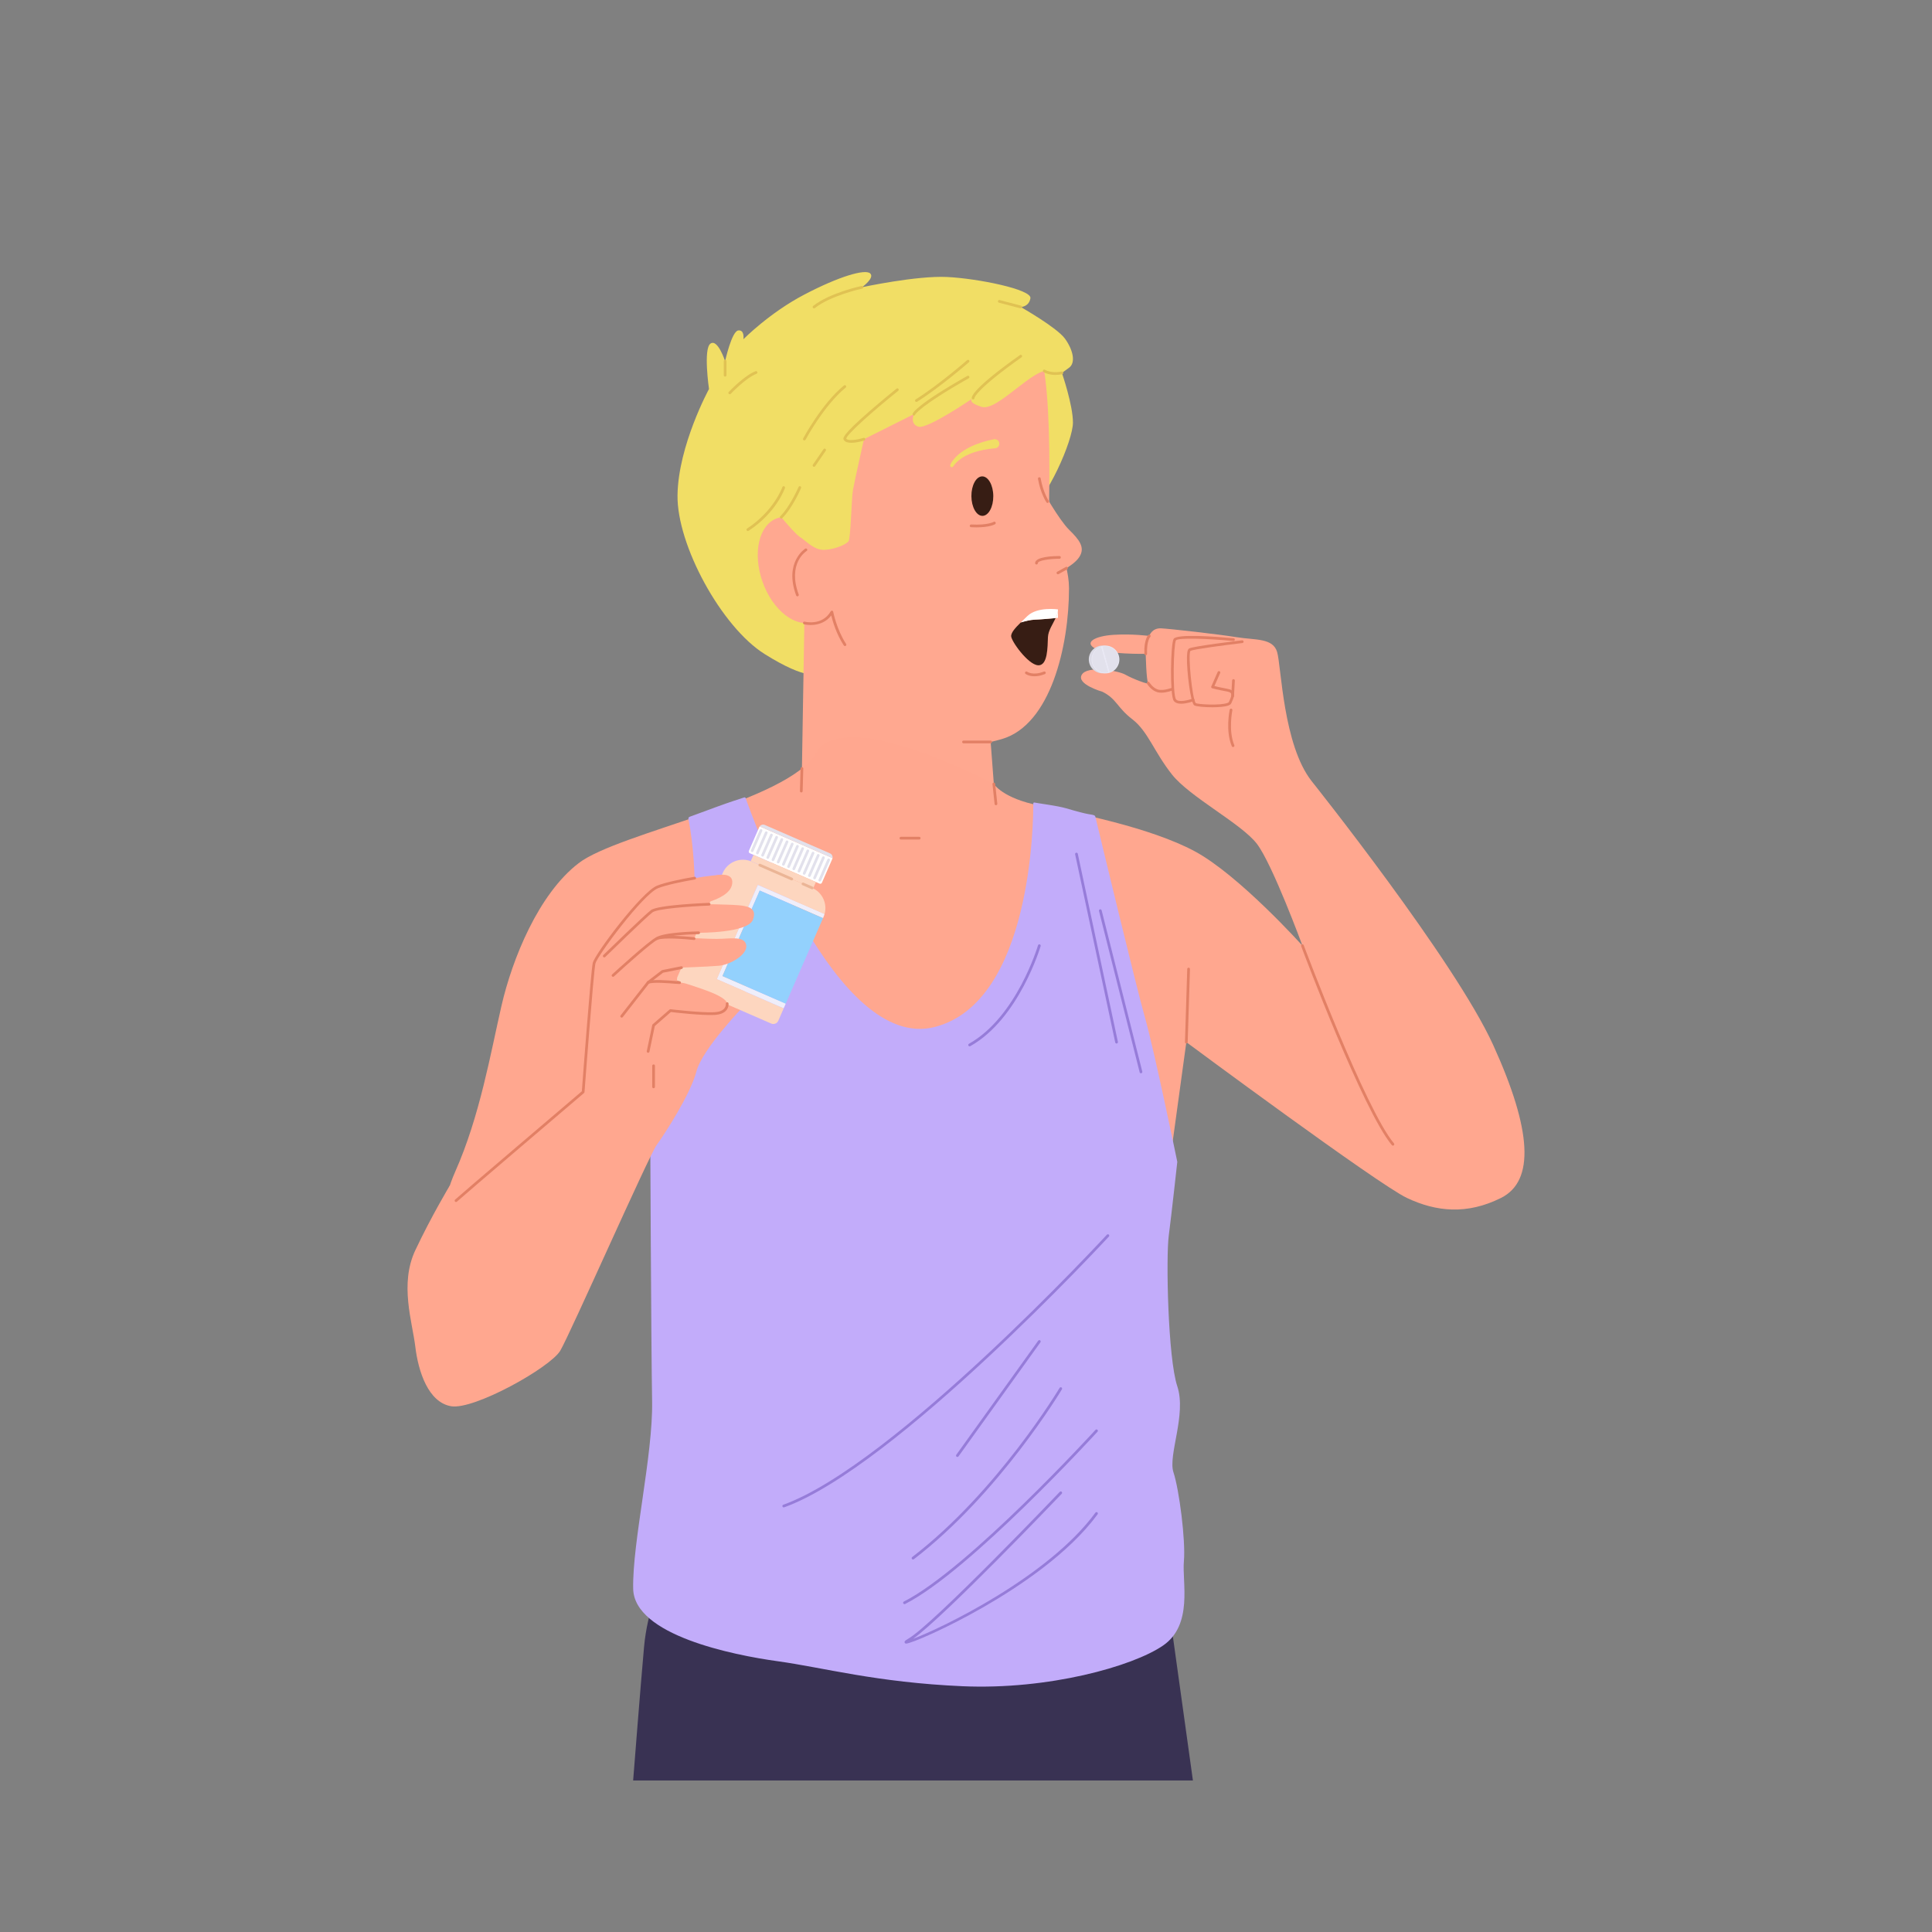 <?xml version="1.0" encoding="utf-8"?>
<svg xmlns="http://www.w3.org/2000/svg" id="_x33__00000020396920782643445310000011534111082864008074_" style="enable-background:new 0 0 2000 2000" version="1.1" viewBox="0 0 2000 2000" x="0" y="0">
  <rect x="0" y="0" width="2000" height="2000" fill="#808080" stroke="none"/>
  <g>
    <path d="M683.835,1638.129c0,0-13.691,29.094-17.114,66.744c-3.423,37.65-11.29,138.253-11.29,138.253&#xA;		H1234.9l-25.671-184.46L683.835,1638.129z" style="fill:#393253"/>
    <path d="M846.887,697.545c0,0-10.611,7.58-55.33-20.464c-44.719-28.044-90.953-112.934-90.195-164.474&#xA;		c0.758-51.54,32.591-109.902,32.591-109.902s-6.063-41.687,1.516-46.993c7.579-5.306,15.159,18.191,15.159,18.191&#xA;		s6.822-31.076,13.643-31.833s5.306,9.095,5.306,9.095s26.905-27.286,63.097-46.235c36.193-18.948,62.721-26.528,68.027-21.98&#xA;		c5.306,4.548-8.337,14.401-8.337,14.401s56.088-12.127,87.921-10.611c31.833,1.516,87.921,12.885,86.405,21.98&#xA;		c-1.516,9.095-10.022,9.079-10.022,9.079s37.308,21.238,45.645,32.608c8.337,11.369,11.685,25.012,4.327,30.318&#xA;		c-7.359,5.306-7.359,5.306-7.359,5.306s11.477,33.349,11.423,51.54c-0.054,18.191-25.824,78.826-50.836,98.533&#xA;		C1034.857,555.81,846.887,697.545,846.887,697.545z" style="fill:#f1de65"/>
    <polygon points="1037.299 923.525 827.947 929.704 831.186 733.237 832.85 634.494 1014.995 629.118 1026.052 775.14" style="fill:#ffa890"/>
    <path d="M914.409,340.319c-127.923-24.085-57.923,129.201-77.849,235.03&#xA;		c-19.926,105.83,74.417,227.054,200.738,189.676c50.324-14.891,69.361-96.217,69.342-156.163&#xA;		c-0.01-30.205-20.934-67.406-20.558-91.465C1090.755,218.373,1032.289,362.513,914.409,340.319z" style="fill:#ffa890"/>
    <g>
      <ellipse cx="823.232" cy="590.057" rx="35.981" ry="56.79" style="fill:#ffa890" transform="rotate(-19.335 823.324 590.088)"/>
      <g>
        <path d="M825.494,617.328c-0.575,0-1.116-0.353-1.327-0.926c-12.654-34.4,9.163-48.287,9.384-48.423&#xA;				c0.666-0.409,1.532-0.199,1.94,0.463c0.409,0.663,0.203,1.533-0.458,1.944c-0.823,0.512-20.038,12.895-8.213,45.041&#xA;				c0.269,0.732-0.107,1.545-0.839,1.814C825.821,617.3,825.656,617.328,825.494,617.328z" style="fill:#e28065"/>
      </g>
    </g>
    <path d="M1028.248,513.507c0.075,11.288-4.937,20.472-11.194,20.513&#xA;		c-6.258,0.042-11.391-9.075-11.466-20.363c-0.075-11.288,4.937-20.472,11.194-20.513&#xA;		C1023.039,493.103,1028.173,502.22,1028.248,513.507z" style="fill:#371d14"/>
    <path d="M983.738,481.118c1.053-2.379,2.321-4.12,3.798-5.894c0.7-0.906,1.521-1.669,2.287-2.511&#xA;		c0.817-0.771,1.641-1.544,2.487-2.288c3.42-2.936,7.247-5.315,11.22-7.332c3.961-2.088,8.133-3.615,12.337-5.062l6.386-1.828&#xA;		l6.465-1.462c2.545-0.575,5.074,1.021,5.649,3.566c0.575,2.545-1.021,5.074-3.566,5.649c-0.177,0.04-0.354,0.07-0.53,0.089&#xA;		l-0.24,0.025l-6.105,0.659l-6.043,0.999c-3.964,0.879-7.95,1.829-11.718,3.299c-3.795,1.403-7.477,3.143-10.801,5.393&#xA;		c-0.821,0.57-1.624,1.168-2.43,1.766c-0.74,0.656-1.566,1.252-2.25,1.962c-1.428,1.315-2.818,2.955-3.671,4.38l-0.13,0.218&#xA;		c-0.503,0.841-1.593,1.114-2.434,0.611C983.671,482.893,983.379,481.926,983.738,481.118z" style="fill:#f1de65"/>
    <path d="M1078.679,506.687c0,0,17.468,31.288,27.961,41.618c10.493,10.329,17.239,18.425,10.493,28.545&#xA;		c-6.746,10.12-27.66,18.89-27.66,18.89l-10.794-3.19V506.687z" style="fill:#ffa890"/>
    <path d="M1070.952,641.48c6.972-0.264,17.26-1.206,21.858-1.639c-2.94,6.274-7.688,12.926-7.989,19.691&#xA;		c-0.471,10.119,0,29.866-10.345,29.15c-10.363-0.716-28.227-25.626-27.755-30.507c0.339-3.656,3.863-7.801,9.949-13.793&#xA;		C1061.304,642.987,1066.731,641.649,1070.952,641.48z" style="fill:#371d14"/>
    <path d="M1095.165,630.833v0.942c-0.075,2.6-1.036,5.295-2.355,8.065&#xA;		c-4.598,0.433-14.886,1.375-21.858,1.639c-4.221,0.17-9.647,1.508-14.283,2.902c2.035-2.016,4.371-4.24,6.972-6.727&#xA;		C1074.004,627.762,1095.165,630.833,1095.165,630.833z" style="fill:#fff"/>
    <path d="M1095.184,639.614c0,0-0.885,0.094-2.374,0.226c1.319-2.77,2.28-5.465,2.355-8.065L1095.184,639.614&#xA;		z" style="fill:#fff"/>
    <g>
      <path d="M1025.517,769.49h-28.098c-0.78,0-1.413-0.633-1.413-1.413c0-0.78,0.633-1.413,1.413-1.413h28.098&#xA;			c0.78,0,1.413,0.633,1.413,1.413C1026.93,768.857,1026.297,769.49,1025.517,769.49z" style="fill:#e28065"/>
    </g>
    <g>
      <path d="M874.689,668.805c-0.461,0-0.914-0.225-1.185-0.641c-7.719-11.838-11.545-25.025-13.004-31.035&#xA;			c-10.332,13.547-27.991,9.197-28.178,9.149c-0.755-0.194-1.209-0.963-1.016-1.719c0.193-0.755,0.961-1.213,1.719-1.019&#xA;			c0.739,0.186,18.121,4.424,26.921-10.663c0.298-0.51,0.88-0.778,1.463-0.68c0.582,0.101,1.04,0.554,1.147,1.134&#xA;			c0.034,0.18,3.456,18.17,13.316,33.288c0.426,0.653,0.242,1.529-0.412,1.956C875.222,668.731,874.954,668.805,874.689,668.805z" style="fill:#e28065"/>
    </g>
    <g>
      <path d="M1072.959,584.369c-0.78,0-1.413-0.633-1.413-1.413c0-6.826,19.3-7.357,25.215-7.357&#xA;			c0.78,0,1.413,0.633,1.413,1.413c0,0.78-0.633,1.413-1.413,1.413c-10.59,0.002-22.389,1.862-22.389,4.53&#xA;			C1074.373,583.736,1073.74,584.369,1072.959,584.369z" style="fill:#e28065"/>
    </g>
    <g>
      <path d="M1084.46,520.652c-0.455,0-0.902-0.219-1.174-0.625c-0.25-0.374-6.171-9.313-8.762-24.327&#xA;			c-0.132-0.769,0.384-1.5,1.153-1.633c0.77-0.13,1.502,0.383,1.633,1.153c2.48,14.379,8.265,23.145,8.323,23.232&#xA;			c0.433,0.648,0.26,1.526-0.387,1.96C1085.004,520.574,1084.731,520.652,1084.46,520.652z" style="fill:#e28065"/>
    </g>
    <path d="M795.483,519.239c0,0,25.378,31.973,32.464,36.536c7.086,4.563,14.719,13.888,25.734,13.409&#xA;		c11.014-0.479,22.423-5.803,24.705-8.845c2.282-3.042,3.042-44.372,4.563-52.989c1.521-8.617,11.409-52.731,11.409-52.731&#xA;		l51.719-25.86c0,0-4.564,9.888,4.563,12.93c9.127,3.042,56.735-29.663,56.735-29.663s-8.058,3.803,8.675,9.127&#xA;		c16.733,5.324,54.786-42.592,71.506-37.268c16.72,5.324-18.266-63.888-45.647-65.41c-27.381-1.521-120.931,0-120.931,0&#xA;		l-76.818,10.648l-28.902,67.691l-41.071,42.592L795.483,519.239z" style="fill:#f1de65"/>
    <g>
      <path d="M1095.166,594.493c-0.496,0-0.977-0.261-1.236-0.726c-0.38-0.683-0.134-1.543,0.547-1.922&#xA;			l8.884-4.943c0.682-0.383,1.542-0.136,1.922,0.547c0.38,0.682,0.134,1.543-0.547,1.922l-8.884,4.942&#xA;			C1095.634,594.436,1095.399,594.493,1095.166,594.493z" style="fill:#e28065"/>
    </g>
    <g>
      <path d="M1070.888,700.07c-5.88,0-9.042-2.28-9.236-2.424c-0.627-0.466-0.756-1.352-0.29-1.977&#xA;			c0.464-0.624,1.347-0.753,1.97-0.295c0.257,0.185,6.1,4.247,17.296-0.176c0.724-0.286,1.546,0.07,1.834,0.796&#xA;			c0.286,0.726-0.07,1.547-0.796,1.834C1077.422,699.504,1073.818,700.07,1070.888,700.07z" style="fill:#e28065"/>
    </g>
    <g>
      <path d="M1010.827,545.918c-1.734,0-3.603-0.049-5.619-0.157c-0.779-0.042-1.377-0.708-1.335-1.488&#xA;			c0.042-0.779,0.719-1.351,1.488-1.335c17.131,0.927,23.207-2.667,23.266-2.704c0.665-0.407,1.533-0.203,1.942,0.454&#xA;			c0.411,0.658,0.22,1.521-0.434,1.938C1029.898,542.775,1024.778,545.918,1010.827,545.918z" style="fill:#e28065"/>
    </g>
    <g>
      <path d="M750.628,389.826c-0.78,0-1.413-0.633-1.413-1.413v-14.509c0-0.78,0.633-1.413,1.413-1.413&#xA;			c0.78,0,1.413,0.633,1.413,1.413v14.509C752.041,389.193,751.408,389.826,750.628,389.826z" style="fill:#e0c253"/>
    </g>
    <g>
      <path d="M755.453,408.114c-0.349,0-0.697-0.128-0.971-0.385c-0.567-0.536-0.592-1.431-0.057-1.998&#xA;			c0.661-0.698,16.299-17.168,27.729-21.454c0.729-0.274,1.546,0.096,1.819,0.827c0.274,0.73-0.096,1.545-0.827,1.819&#xA;			c-10.822,4.058-26.508,20.583-26.665,20.749C756.203,407.966,755.828,408.114,755.453,408.114z" style="fill:#e0c253"/>
    </g>
    <g>
      <path d="M842.674,319.213c-0.416,0-0.829-0.183-1.108-0.534c-0.485-0.611-0.384-1.5,0.228-1.985&#xA;			c16.945-13.456,48.92-20.433,50.273-20.724c0.756-0.159,1.513,0.322,1.678,1.086c0.164,0.763-0.322,1.514-1.086,1.678&#xA;			c-0.325,0.07-32.684,7.131-49.108,20.173C843.292,319.113,842.982,319.213,842.674,319.213z" style="fill:#e0c253"/>
    </g>
    <g>
      <path d="M1056.67,319.213c-0.119,0-0.239-0.015-0.359-0.046l-22.207-5.821&#xA;			c-0.755-0.198-1.207-0.971-1.009-1.725c0.198-0.756,0.972-1.206,1.725-1.009l22.207,5.821c0.755,0.198,1.207,0.971,1.009,1.725&#xA;			C1057.869,318.794,1057.296,319.213,1056.67,319.213z" style="fill:#e0c253"/>
    </g>
    <g>
      <path d="M1092.609,388.123c-7.75,0-12.141-2.785-12.371-2.935c-0.654-0.425-0.839-1.301-0.413-1.955&#xA;			c0.426-0.653,1.297-0.838,1.951-0.417l0,0c0.063,0.04,6.394,3.985,17.232,1.828c0.769-0.149,1.51,0.347,1.662,1.111&#xA;			c0.152,0.766-0.346,1.509-1.111,1.662C1097.011,387.922,1094.688,388.123,1092.609,388.123z" style="fill:#e0c253"/>
    </g>
    <g>
      <path d="M1007.375,413.44c-0.644,0-1.227-0.443-1.376-1.098c-0.437-1.905,1.867-10.766,49.853-44.777&#xA;			c0.636-0.452,1.519-0.301,1.97,0.336c0.452,0.637,0.301,1.519-0.336,1.97c-46.31,32.823-48.59,41.391-48.7,42.066&#xA;			c0.044,0.68-0.409,1.309-1.095,1.467C1007.585,413.428,1007.479,413.44,1007.375,413.44z M1008.754,411.715&#xA;			c0.001,0.001,0.001,0.002,0.001,0.003C1008.755,411.717,1008.755,411.716,1008.754,411.715z M1008.753,411.711&#xA;			c0,0.001,0.001,0.003,0.001,0.004C1008.754,411.713,1008.753,411.711,1008.753,411.711z" style="fill:#e0c253"/>
    </g>
    <g>
      <path d="M946.077,430.173c-0.121,0-0.245-0.016-0.368-0.049c-0.753-0.202-1.201-0.978-0.997-1.732&#xA;			c0.231-0.859,3.784-9.259,56.698-39.249c0.677-0.387,1.541-0.146,1.926,0.533c0.385,0.679,0.146,1.541-0.533,1.926&#xA;			c-51.117,28.971-55.342,37.452-55.362,37.525C947.272,429.757,946.701,430.173,946.077,430.173z" style="fill:#e0c253"/>
    </g>
    <g>
      <path d="M948.65,416.086c-0.47,0-0.929-0.234-1.198-0.662c-0.415-0.661-0.215-1.533,0.446-1.948&#xA;			c23.544-14.773,52.985-40.381,53.279-40.638c0.59-0.513,1.481-0.452,1.995,0.136c0.512,0.589,0.452,1.481-0.136,1.995&#xA;			c-0.296,0.258-29.901,26.008-53.636,40.901C949.167,416.017,948.907,416.086,948.65,416.086z" style="fill:#e0c253"/>
    </g>
    <g>
      <path d="M881.275,458.38c-3.446,0-6.52-0.753-7.82-3.07c-0.898-1.6-2.401-4.28,26.334-29.323&#xA;			c13.796-12.023,28.136-23.553,28.28-23.669c0.611-0.489,1.499-0.391,1.986,0.216c0.49,0.608,0.392,1.498-0.216,1.987&#xA;			c-26.223,21.064-53.371,45.219-53.842,49.531c1.853,2.758,11.542,1.223,17.938-0.783c0.744-0.235,1.537,0.181,1.772,0.926&#xA;			c0.233,0.745-0.181,1.538-0.926,1.772C892.965,456.536,886.666,458.38,881.275,458.38z" style="fill:#e0c253"/>
    </g>
    <g>
      <path d="M832.673,455.944c-0.225,0-0.451-0.053-0.662-0.165c-0.689-0.366-0.95-1.222-0.584-1.911&#xA;			c0.19-0.359,19.343-36.105,42.256-54.825c0.603-0.495,1.495-0.404,1.988,0.2c0.494,0.604,0.405,1.495-0.2,1.988&#xA;			c-22.469,18.358-41.361,53.61-41.55,53.964C833.668,455.672,833.179,455.944,832.673,455.944z" style="fill:#e0c253"/>
    </g>
    <g>
      <path d="M842.672,483.237c-0.276,0-0.555-0.08-0.799-0.249c-0.644-0.441-0.807-1.321-0.365-1.964&#xA;			l11.009-16.039c0.442-0.645,1.323-0.807,1.964-0.365c0.644,0.442,0.807,1.321,0.365,1.964l-11.008,16.038&#xA;			C843.564,483.023,843.122,483.237,842.672,483.237z" style="fill:#e0c253"/>
    </g>
    <g>
      <path d="M808.745,536.838c-0.363,0-0.727-0.139-1.003-0.418c-0.55-0.554-0.547-1.448,0.007-1.998&#xA;			c10.298-10.227,18.811-30.069,18.897-30.268c0.305-0.717,1.134-1.053,1.853-0.747c0.719,0.305,1.053,1.135,0.747,1.853&#xA;			c-0.354,0.835-8.811,20.548-19.506,31.168C809.466,536.701,809.105,536.838,808.745,536.838z" style="fill:#e0c253"/>
    </g>
    <g>
      <path d="M774.188,549.718c-0.46,0-0.911-0.225-1.182-0.638c-0.429-0.652-0.247-1.528,0.406-1.957&#xA;			c27.804-18.259,36.422-42.631,36.506-42.875c0.253-0.738,1.056-1.128,1.795-0.879c0.738,0.253,1.132,1.055,0.879,1.794&#xA;			c-0.352,1.032-8.971,25.503-37.629,44.322C774.724,549.643,774.455,549.718,774.188,549.718z" style="fill:#e0c253"/>
    </g>
    <path d="M1028.812,811.554c0,0,9.066,14.909,47.105,22.348c38.038,7.439,114.909,22.698,160.783,47.305&#xA;		c45.874,24.606,111.586,97.757,111.586,97.757s-30.996-84.31-47.114-105.387c-16.118-21.077-69.432-48.354-88.029-71.911&#xA;		c-18.598-23.557-24.797-44.635-40.915-57.033c-16.118-12.398-16.118-21.077-30.996-28.516c0,0-27.251-7.733-21.391-17.638&#xA;		c5.861-9.905,37.874-4.255,45.262,0c7.388,4.255,25.345,11.027,23.446,8.564c-1.899-2.462-2.514-30.166-2.514-30.166&#xA;		s-40.632,0.616-52.329-5.541c-11.697-6.156-0.616-12.929,19.085-14.16c19.7-1.231,36.939,1.17,36.939,1.17&#xA;		s2.506-8.408,12.356-7.879c9.85,0.529,59.058,6.094,78.142,9.172c19.085,3.078,37.554,0.616,41.864,15.391&#xA;		c4.309,14.775,6.156,96.04,35.707,133.594c0,0,148.122,185.581,188.042,273.404c39.919,87.823,43.113,140.516,7.984,158.081&#xA;		c-35.129,17.564-67.065,14.371-97.403,0c-30.339-14.371-228.339-161.275-228.339-161.275l-23.952,174.52l-525.339-107.456&#xA;		l-28.742,9.548l-194.807,188.452c0,0-9.581-73.452,15.968-130.936c25.548-57.484,36.726-123.061,47.903-171.708&#xA;		c11.177-48.647,38.323-115.737,79.839-147.66c41.516-31.923,217.162-63.915,245.904-114.185S1028.812,811.554,1028.812,811.554z" style="fill:#ffa78f"/>
    <path d="M712.666,847.748c-0.184-0.945,0.331-1.878,1.235-2.211c4.361-1.607,17.12-6.306,28.586-10.51&#xA;		c11.88-4.356,24.367-8.399,27.999-9.563c0.586-0.188,1.203,0.124,1.406,0.705c6.266,17.975,93.652,262.822,195.488,237.024&#xA;		c100.983-25.582,102.355-214.611,102.276-231.46c-0.003-0.624,0.558-1.083,1.169-0.958c4.852,0.992,23.759,3.304,32.801,5.967&#xA;		c25.603,7.54,24.299,5.766,28.744,7.145c0.784,0.243,1.376,0.872,1.568,1.671c3.831,15.964,42.508,176.99,51.436,208.239&#xA;		c9.396,32.887,33.357,148.931,33.357,148.931s-5.913,54.066-8.852,76.595c-2.939,22.529-0.907,126.359,8.852,155.745&#xA;		s-9.831,71.506-3.954,89.137s12.734,70.526,10.775,92.076s9.795,65.628-21.55,87.178c-31.345,21.55-118.523,46.038-207.66,42.12&#xA;		c-89.137-3.918-143.991-19.324-191.009-25.824c-47.017-6.5-148.888-27.07-149.868-75.067&#xA;		c-0.98-47.997,20.57-138.114,19.591-193.947c-0.979-55.833-1.959-285.043-1.959-285.043l-7.836-128.318l51.915-69.547&#xA;		C717.173,967.832,723.963,905.899,712.666,847.748z" style="fill:#c2acfa"/>
    <path d="M603.686,1130.384c0,0-128.529,109.413-131.613,112.497c-3.085,3.085-6.328-15.829-6.328-15.829&#xA;		s-19.378,32.281-35.83,67.241c-16.452,34.96-3.085,74.032,0,99.738c3.085,25.706,13.367,57.581,37.016,61.694&#xA;		c23.649,4.113,102.823-40.101,113.105-57.581c10.282-17.48,91.512-201.533,99.738-212.844c8.226-11.31,34.96-52.44,41.129-76.089&#xA;		c6.169-23.649,49.355-67.956,49.355-67.956l7.198-68.799l-25.706-35.988c0,0,6.169-29.375-2.056-30.625&#xA;		c-8.226-1.25-53.468,6.21-68.891,12.248c-15.423,6.038-63.75,69.882-65.807,79.089&#xA;		C612.94,1006.388,603.686,1130.384,603.686,1130.384z" style="fill:#ffa78f"/>
    <g>
      <path d="M472.072,1244.295c-0.361,0-0.723-0.138-0.999-0.414c-0.552-0.552-0.552-1.446,0-1.998&#xA;			c3.028-3.028,121.601-103.98,131.248-112.192c0.775-10.357,9.292-123.845,11.296-132.817c2.055-9.2,50.591-73.802,66.67-80.097&#xA;			c8.592-3.364,25.583-6.926,38.62-9.139c0.771-0.129,1.499,0.387,1.629,1.156c0.131,0.769-0.387,1.499-1.156,1.629&#xA;			c-12.897,2.19-29.669,5.7-38.062,8.984c-15.509,6.072-63.182,70.201-64.942,78.082c-2.01,9.003-11.188,131.761-11.28,132.999&#xA;			c-0.028,0.377-0.206,0.727-0.493,0.972c-1.285,1.093-128.52,109.411-131.531,112.421&#xA;			C472.796,1244.157,472.434,1244.295,472.072,1244.295z" style="fill:#e28065"/>
    </g>
    <g>
      <path d="M861.538,889.252l-10.69,24.529c-0.404,0.928-1.487,1.354-2.415,0.949l-72.235-31.48&#xA;			c-0.929-0.405-1.354-1.487-0.949-2.415l10.69-24.529c0.136-0.313,0.307-0.603,0.502-0.866l75.39,32.855&#xA;			C861.771,888.617,861.675,888.94,861.538,889.252z" style="fill:#fff"/>
      <path d="M811.296,1043.82l-5.602,12.853c-1.236,2.836-4.539,4.134-7.375,2.898l-94.096-41.008&#xA;			c-2.839-1.237-4.134-4.539-2.898-7.375l46.862-107.528c5.021-11.521,18.43-16.793,29.954-11.771l62.644,27.301&#xA;			c10.546,4.596,15.853,16.223,12.824,26.995l-69.106-30.117l-42.512,97.547L811.296,1043.82z" style="fill:#fdd6bf"/>
      <rect height="7.146" style="fill:#fdd6bf" transform="rotate(23.548 810.919 902.3)" width="70.5" x="775.639" y="898.693"/>
      <path d="M786.468,921.884l-38.571,88.505l65.524,28.556l-2.124,4.874l-69.305-30.203l42.512-97.547&#xA;			l69.106,30.117c-0.278,0.996-0.628,1.983-1.054,2.959l-0.564,1.295L786.468,921.884z" style="fill:#efeefa"/>
      <rect height="71.476" style="fill:#93d1fd" transform="rotate(-66.452 799.964 980.443)" width="96.545" x="751.672" y="944.677"/>
      <g>
        <path d="M819.632,911.386c-0.189,0-0.38-0.038-0.564-0.118l-33.104-14.427&#xA;				c-0.715-0.312-1.042-1.145-0.731-1.86c0.313-0.714,1.146-1.041,1.86-0.73l33.104,14.426c0.715,0.312,1.042,1.145,0.73,1.861&#xA;				C820.696,911.069,820.177,911.386,819.632,911.386z" style="fill:#ebb596"/>
      </g>
      <g>
        <path d="M840.785,920.604c-0.189,0-0.38-0.038-0.563-0.118l-9.557-4.163&#xA;				c-0.716-0.312-1.044-1.145-0.732-1.859c0.313-0.715,1.149-1.043,1.859-0.731l9.557,4.163c0.716,0.312,1.043,1.145,0.732,1.859&#xA;				C841.849,920.286,841.33,920.604,840.785,920.604z" style="fill:#ebb596"/>
      </g>
      <path d="M861.831,888.295l-75.39-32.855c1.197-1.628,3.404-2.271,5.338-1.428l67.468,29.403&#xA;			C861.178,884.256,862.208,886.31,861.831,888.295z" style="fill:#e2e1ec"/>
      <g>
        <g>
          <path d="M848.08,912.447L848.08,912.447c-0.707-0.308-1.033-1.138-0.725-1.844l9.141-20.974&#xA;					c0.308-0.707,1.138-1.033,1.844-0.725l0,0c0.707,0.308,1.033,1.138,0.725,1.845l-9.141,20.974&#xA;					C849.616,912.429,848.786,912.755,848.08,912.447z" style="fill:#e2e1ec"/>
        </g>
        <g>
          <path d="M842.698,910.101L842.698,910.101c-0.706-0.308-1.033-1.138-0.725-1.844l9.141-20.974&#xA;					c0.308-0.707,1.138-1.033,1.844-0.725l0,0c0.706,0.308,1.033,1.138,0.725,1.844l-9.141,20.974&#xA;					C844.234,910.083,843.404,910.409,842.698,910.101z" style="fill:#e2e1ec"/>
        </g>
        <g>
          <path d="M837.316,907.756L837.316,907.756c-0.707-0.308-1.033-1.138-0.725-1.845l9.141-20.974&#xA;					c0.308-0.706,1.138-1.033,1.845-0.725l0,0c0.706,0.308,1.033,1.138,0.725,1.844l-9.141,20.974&#xA;					C838.852,907.737,838.022,908.063,837.316,907.756z" style="fill:#e2e1ec"/>
        </g>
        <g>
          <path d="M831.933,905.41L831.933,905.41c-0.706-0.308-1.033-1.138-0.725-1.844l9.141-20.974&#xA;					c0.308-0.706,1.138-1.033,1.844-0.725l0,0c0.707,0.308,1.033,1.138,0.725,1.844l-9.141,20.974&#xA;					C833.47,905.392,832.64,905.718,831.933,905.41z" style="fill:#e2e1ec"/>
        </g>
        <g>
          <path d="M826.551,903.064L826.551,903.064c-0.707-0.308-1.033-1.138-0.725-1.844l9.141-20.974&#xA;					c0.308-0.707,1.138-1.033,1.844-0.725l0,0c0.706,0.308,1.033,1.138,0.725,1.844l-9.141,20.974&#xA;					C828.088,903.046,827.258,903.372,826.551,903.064z" style="fill:#e2e1ec"/>
        </g>
        <g>
          <path d="M821.169,900.719L821.169,900.719c-0.707-0.308-1.033-1.138-0.725-1.845l9.141-20.974&#xA;					c0.308-0.707,1.138-1.033,1.844-0.725l0,0c0.707,0.308,1.033,1.138,0.725,1.844l-9.141,20.974&#xA;					C822.706,900.701,821.876,901.027,821.169,900.719z" style="fill:#e2e1ec"/>
        </g>
        <g>
          <path d="M815.787,898.373L815.787,898.373c-0.706-0.308-1.033-1.138-0.725-1.844l9.141-20.974&#xA;					c0.308-0.706,1.138-1.033,1.844-0.725l0,0c0.707,0.308,1.033,1.138,0.725,1.844l-9.141,20.974&#xA;					C817.324,898.355,816.494,898.681,815.787,898.373z" style="fill:#e2e1ec"/>
        </g>
        <g>
          <path d="M810.405,896.028L810.405,896.028c-0.707-0.308-1.033-1.138-0.725-1.844l9.141-20.974&#xA;					c0.308-0.707,1.138-1.033,1.845-0.725l0,0c0.706,0.308,1.033,1.138,0.725,1.844l-9.141,20.974&#xA;					C811.942,896.01,811.111,896.336,810.405,896.028z" style="fill:#e2e1ec"/>
        </g>
        <g>
          <path d="M805.023,893.682L805.023,893.682c-0.706-0.308-1.033-1.138-0.725-1.844l9.141-20.974&#xA;					c0.308-0.706,1.138-1.033,1.844-0.725l0,0c0.707,0.308,1.033,1.138,0.725,1.844l-9.141,20.974&#xA;					C806.559,893.664,805.729,893.99,805.023,893.682z" style="fill:#e2e1ec"/>
        </g>
        <g>
          <path d="M799.641,891.337L799.641,891.337c-0.706-0.308-1.033-1.138-0.725-1.844l9.141-20.974&#xA;					c0.308-0.707,1.138-1.033,1.844-0.725l0,0c0.706,0.308,1.033,1.138,0.725,1.845l-9.141,20.974&#xA;					C801.177,891.318,800.347,891.644,799.641,891.337z" style="fill:#e2e1ec"/>
        </g>
        <g>
          <path d="M794.259,888.991L794.259,888.991c-0.707-0.308-1.033-1.138-0.725-1.844l9.141-20.974&#xA;					c0.308-0.707,1.138-1.033,1.845-0.725l0,0c0.706,0.308,1.033,1.138,0.725,1.844l-9.141,20.974&#xA;					C795.795,888.973,794.965,889.299,794.259,888.991z" style="fill:#e2e1ec"/>
        </g>
        <g>
          <path d="M788.876,886.646L788.876,886.646c-0.706-0.308-1.033-1.138-0.725-1.844l9.141-20.974&#xA;					c0.308-0.706,1.138-1.033,1.844-0.725l0,0c0.707,0.308,1.033,1.138,0.725,1.844l-9.141,20.974&#xA;					C790.413,886.627,789.583,886.953,788.876,886.646z" style="fill:#e2e1ec"/>
        </g>
        <g>
          <path d="M783.495,884.3L783.495,884.3c-0.707-0.308-1.033-1.138-0.725-1.844l9.141-20.974&#xA;					c0.308-0.707,1.138-1.033,1.844-0.725l0,0c0.706,0.308,1.033,1.138,0.725,1.844l-9.141,20.974&#xA;					C785.031,884.282,784.201,884.608,783.495,884.3z" style="fill:#e2e1ec"/>
        </g>
        <g>
          <path d="M778.112,881.954L778.112,881.954c-0.707-0.308-1.033-1.138-0.725-1.844l9.141-20.974&#xA;					c0.308-0.707,1.138-1.033,1.844-0.725l0,0c0.707,0.308,1.033,1.138,0.725,1.844l-9.14,20.974&#xA;					C779.649,881.936,778.819,882.262,778.112,881.954z" style="fill:#e2e1ec"/>
        </g>
      </g>
    </g>
    <path d="M741.991,905.962c0,0,15.721-3.193,16.073,6.601c0.352,9.794-9.496,17.532-32.357,23.511&#xA;		c0,0,6.013-0.264,26.043,0.395c20.03,0.66,32.691,1.363,27.767,15.431c-4.924,14.068-56.272,13.716-56.272,13.716l-30.598,4.22&#xA;		c0,0,36.085,2.11,49.344,2.11c13.259,0,28.734-3.517,30.493,6.331c1.758,9.848-16.53,20.399-28.136,21.454&#xA;		c-11.606,1.055-43.491,2.11-43.491,2.11l-15.947,14.42c0,0,17.585-0.703,26.729,2.462s40.094,11.957,41.149,20.222&#xA;		c1.055,8.266-12.661,14.245-21.805,12.134s-36.929-4.924-36.929-4.924l-18.64,29.8v18.032l-22.157-20.399l-18.64-41.501&#xA;		l26.729-65.417l26.026-32.005L741.991,905.962z" style="fill:#ffa78f"/>
    <g>
      <path d="M1155.859,682.888c-0.122,7.937-6.656,14.272-14.593,14.15c-7.937-0.122-14.272-6.656-14.15-14.593&#xA;			c0.122-7.937,6.656-14.272,14.593-14.15C1149.646,668.418,1155.981,674.951,1155.859,682.888z" style="fill:#dcdbe6"/>
      <path d="M1158.755,682.933c-0.122,7.937-6.656,14.272-14.593,14.15c-7.937-0.122-14.272-6.656-14.15-14.593&#xA;			c0.122-7.937,6.656-14.272,14.593-14.15C1152.542,668.462,1158.877,674.996,1158.755,682.933z" style="fill:#eae9f5"/>
      <g>
        <path d="M1139.992,669.631l7.511,26.52c-7.131,1.662-14.38-2.561-16.396-9.68&#xA;				C1129.091,679.352,1133.049,671.955,1139.992,669.631z" style="fill:#e2e1ec"/>
        <path d="M1157.659,678.951c1.986,7.011-1.823,14.292-8.571,16.731l-7.501-26.483&#xA;				C1148.612,667.737,1155.673,671.94,1157.659,678.951z" style="fill:#e2e1ec"/>
        <path d="M1141.587,669.199l7.501,26.483c-0.309,0.112-0.623,0.213-0.944,0.304&#xA;				c-0.213,0.06-0.427,0.115-0.64,0.164l-7.511-26.52c0.208-0.07,0.418-0.135,0.631-0.196&#xA;				C1140.944,669.344,1141.265,669.266,1141.587,669.199z" style="fill:#eae9f5"/>
        <rect height="27.544" style="fill:#dcdbe6" transform="rotate(-15.83 1145.102 682.455)" width=".327" x="1145.019" y="668.722"/>
      </g>
    </g>
    <g>
      <path d="M1254.944,732.152c-8.244,0.001-16.511-0.793-18.582-1.923c-4.031-2.199-7.887-36.177-7.647-49.58&#xA;			c0.13-7.295,1.233-8.844,2.405-9.43c4.711-2.355,49.557-7.746,54.655-8.352c0.782-0.092,1.479,0.462,1.571,1.236&#xA;			c0.093,0.776-0.461,1.479-1.236,1.57c-19.825,2.36-50.494,6.458-53.726,8.075c-2.836,3.15,1.812,50.231,5.461,54.091&#xA;			c2.646,1.421,25.225,2.583,32.598-0.071c1.442-0.518,1.629-0.953,1.631-0.957c0.265-0.663,0.57-1.35,0.88-2.045&#xA;			c1.087-2.44,2.318-5.205,1.477-6.793c-0.534-1.005-1.969-1.723-4.267-2.134c-9.212-1.644-15.269-3.317-15.329-3.333&#xA;			c-0.396-0.109-0.723-0.386-0.899-0.757c-0.176-0.371-0.181-0.799-0.016-1.175l6.609-14.993c0.316-0.714,1.148-1.034,1.864-0.723&#xA;			c0.714,0.316,1.038,1.149,0.723,1.864l-5.94,13.474c2.345,0.591,7.153,1.731,13.485,2.861c3.243,0.579,5.293,1.755,6.268,3.592&#xA;			c1.487,2.804-0.043,6.238-1.392,9.267c-0.295,0.661-0.586,1.314-0.838,1.945c-0.433,1.084-1.512,1.924-3.297,2.567&#xA;			C1267.995,731.654,1261.476,732.152,1254.944,732.152z" style="fill:#e28065"/>
    </g>
    <g>
      <path d="M1222.784,728.487c-3.275,0-6.297-0.777-7.845-3.172c-4.07-6.291-3.131-58.41-0.045-63.897&#xA;			c3.119-5.542,44.488-2.346,62.129-0.714c0.777,0.072,1.349,0.76,1.277,1.536c-0.071,0.779-0.774,1.356-1.536,1.277&#xA;			c-27.339-2.526-57.043-3.474-59.427-0.682c-2.532,4.506-3.6,55.417-0.024,60.945c2.496,3.856,13.629,0.812,17.334-0.558&#xA;			c0.732-0.272,1.545,0.103,1.816,0.835c0.271,0.733-0.103,1.545-0.835,1.816C1234.573,726.264,1228.319,728.486,1222.784,728.487z" style="fill:#e28065"/>
    </g>
    <g>
      <path d="M1186.034,678.29c-0.755,0-1.382-0.597-1.411-1.359c-0.575-14.845,3.929-19.411,4.121-19.597&#xA;			c0.558-0.545,1.453-0.534,1.998,0.026c0.54,0.554,0.534,1.438-0.011,1.984c-0.099,0.107-3.797,4.229-3.284,17.479&#xA;			c0.03,0.779-0.578,1.436-1.358,1.467C1186.071,678.29,1186.052,678.29,1186.034,678.29z" style="fill:#e28065"/>
    </g>
    <g>
      <path d="M1202.163,717.071c-1.378,0-2.734-0.137-3.982-0.478c-6.446-1.758-10.661-8.524-10.837-8.812&#xA;			c-0.408-0.664-0.2-1.533,0.464-1.941c0.663-0.412,1.536-0.202,1.943,0.462c0.038,0.061,3.817,6.104,9.172,7.565&#xA;			c5.454,1.489,14.091-1.824,14.178-1.857c0.724-0.281,1.546,0.078,1.828,0.806c0.283,0.727-0.077,1.546-0.804,1.828&#xA;			C1213.814,714.767,1207.809,717.071,1202.163,717.071z" style="fill:#e28065"/>
    </g>
    <g>
      <path d="M1276.006,721.878c-0.026,0-0.052-0.001-0.079-0.002c-0.779-0.043-1.376-0.71-1.333-1.49&#xA;			l0.887-16.004c0.044-0.778,0.679-1.357,1.49-1.333c0.779,0.043,1.376,0.71,1.333,1.49l-0.887,16.004&#xA;			C1277.375,721.295,1276.752,721.878,1276.006,721.878z" style="fill:#e28065"/>
    </g>
    <g>
      <path d="M1276.45,773.361c-0.552,0-1.076-0.325-1.304-0.866c-6.67-15.879-2.358-36.94-2.171-37.829&#xA;			c0.161-0.764,0.908-1.247,1.674-1.092c0.764,0.16,1.252,0.909,1.092,1.674c-0.043,0.209-4.313,21.097,2.011,36.153&#xA;			c0.303,0.72-0.036,1.549-0.755,1.85C1276.818,773.326,1276.632,773.361,1276.45,773.361z" style="fill:#e28065"/>
    </g>
    <g>
      <path d="M1441.945,1185.953c-0.404,0-0.804-0.172-1.084-0.505&#xA;			c-29.951-35.731-91.301-199.053-93.898-205.988c-0.274-0.732,0.097-1.546,0.827-1.819c0.734-0.276,1.547,0.097,1.819,0.827&#xA;			c0.635,1.694,63.778,169.804,93.417,205.163c0.501,0.598,0.423,1.49-0.175,1.991&#xA;			C1442.587,1185.844,1442.265,1185.953,1441.945,1185.953z" style="fill:#e28065"/>
    </g>
    <g>
      <path d="M1228.083,1080.248c-0.015,0-0.03,0-0.045-0.001c-0.78-0.024-1.393-0.676-1.368-1.456l2.356-75.661&#xA;			c0.025-0.779,0.674-1.426,1.457-1.368c0.78,0.024,1.393,0.676,1.368,1.456l-2.356,75.661&#xA;			C1229.471,1079.643,1228.843,1080.248,1228.083,1080.248z" style="fill:#e28065"/>
    </g>
    <g>
      <path d="M625.536,991.086c-0.367,0-0.735-0.143-1.012-0.426c-0.545-0.559-0.534-1.454,0.025-1.999&#xA;			c1.729-1.686,42.411-41.349,49.334-46.542c7.078-5.308,54.726-7.277,60.136-7.484c0.773-0.015,1.437,0.58,1.467,1.358&#xA;			c0.029,0.78-0.579,1.436-1.358,1.467c-20.892,0.799-53.724,3.302-58.548,6.921c-6.777,5.083-48.634,45.893-49.057,46.305&#xA;			C626.248,990.952,625.892,991.086,625.536,991.086z" style="fill:#e28065"/>
    </g>
    <g>
      <path d="M634.617,1011.18c-0.382,0-0.763-0.154-1.041-0.458c-0.527-0.575-0.489-1.469,0.086-1.996&#xA;			c1.549-1.421,38.034-34.831,45.544-38.347c7.671-3.589,38.206-0.268,39.503-0.125c0.776,0.086,1.335,0.784,1.25,1.56&#xA;			c-0.086,0.776-0.792,1.321-1.56,1.249c-8.611-0.953-32.221-2.83-37.994-0.125c-5.697,2.668-31.816,25.938-44.832,37.871&#xA;			C635.3,1011.057,634.958,1011.18,634.617,1011.18z" style="fill:#e28065"/>
    </g>
    <g>
      <path d="M679.805,973.071c-0.443,0-0.88-0.209-1.156-0.599c-0.45-0.638-0.297-1.52,0.34-1.969&#xA;			c8.032-5.662,42.759-6.276,44.234-6.3c0.822-0.006,1.423,0.612,1.435,1.391c0.012,0.78-0.61,1.422-1.391,1.435&#xA;			c-9.802,0.156-36.571,1.499-42.65,5.783C680.371,972.987,680.087,973.071,679.805,973.071z" style="fill:#e28065"/>
    </g>
    <g>
      <path d="M643.571,1053.436c-0.305,0-0.611-0.098-0.869-0.3c-0.615-0.48-0.724-1.369-0.243-1.983&#xA;			l27.348-34.982c0.074-0.094,0.158-0.179,0.253-0.251l14.898-11.433c0.171-0.132,0.371-0.222,0.583-0.264l19.652-3.929&#xA;			c0.757-0.154,1.51,0.343,1.663,1.109c0.153,0.766-0.343,1.51-1.109,1.663l-19.329,3.864l-14.495,11.124l-27.238,34.84&#xA;			C644.406,1053.25,643.99,1053.436,643.571,1053.436z" style="fill:#e28065"/>
    </g>
    <g>
      <path d="M703.106,1018.639c-0.846,0-2.135-0.108-4.125-0.272c-6.856-0.571-22.91-1.905-27.527-0.016&#xA;			c-0.722,0.295-1.547-0.051-1.843-0.774c-0.296-0.722,0.05-1.548,0.774-1.843c5.245-2.143,20.587-0.869,28.83-0.184&#xA;			c0.488,0.041,0.97,0.081,1.421,0.118c0.314-0.254,0.729-0.372,1.158-0.29c2.083,0.403,3.23,0.625,3.036,2.036&#xA;			C704.705,1018.316,704.574,1018.639,703.106,1018.639z" style="fill:#e28065"/>
    </g>
    <g>
      <path d="M670.921,1089.823c-0.097,0-0.194-0.009-0.292-0.031c-0.764-0.16-1.253-0.909-1.093-1.673&#xA;			l5.666-27.023c0.062-0.301,0.222-0.573,0.454-0.776l17.469-15.231c0.302-0.262,0.698-0.386,1.101-0.337&#xA;			c0.307,0.038,30.963,3.783,45.22,3.096c4.884-0.236,8.345-1.52,10.287-3.815c1.937-2.288,1.665-4.807,1.653-4.913&#xA;			c-0.091-0.771,0.456-1.477,1.227-1.573c0.772-0.099,1.474,0.44,1.577,1.21c0.02,0.154,0.467,3.786-2.25,7.045&#xA;			c-2.462,2.953-6.62,4.591-12.357,4.869c-13.53,0.658-40.494-2.487-45.075-3.038l-16.637,14.506l-5.569,26.559&#xA;			C672.163,1089.366,671.575,1089.823,670.921,1089.823z" style="fill:#e28065"/>
    </g>
    <g>
      <path d="M676.585,1126.545c-0.78,0-1.413-0.633-1.413-1.413v-21.826c0-0.78,0.633-1.413,1.413-1.413&#xA;			c0.78,0,1.413,0.633,1.413,1.413v21.826C677.998,1125.912,677.365,1126.545,676.585,1126.545z" style="fill:#e28065"/>
    </g>
    <g>
      <path d="M1003.741,1083.165c-0.494,0-0.974-0.259-1.234-0.722c-0.382-0.68-0.139-1.542,0.542-1.924&#xA;			c49.417-27.719,71.296-101.211,71.511-101.95c0.218-0.749,1.006-1.178,1.752-0.962c0.75,0.218,1.18,1.003,0.962,1.752&#xA;			c-0.218,0.75-22.409,75.337-72.843,103.626C1004.213,1083.108,1003.976,1083.165,1003.741,1083.165z" style="fill:#967cd9"/>
    </g>
    <g>
      <path d="M1155.859,1080.248c-0.652,0-1.238-0.454-1.38-1.119l-41.504-194.738&#xA;			c-0.163-0.763,0.324-1.514,1.088-1.676c0.764-0.161,1.513,0.323,1.676,1.088l41.504,194.738c0.163,0.763-0.324,1.514-1.088,1.676&#xA;			C1156.056,1080.238,1155.957,1080.248,1155.859,1080.248z" style="fill:#967cd9"/>
    </g>
    <g>
      <path d="M1181.125,1111.045c-0.632,0-1.208-0.427-1.369-1.067l-42.083-166.922&#xA;			c-0.191-0.756,0.268-1.525,1.025-1.715c0.756-0.191,1.526,0.268,1.715,1.024l42.083,166.922c0.192,0.756-0.268,1.525-1.025,1.715&#xA;			C1181.354,1111.031,1181.239,1111.045,1181.125,1111.045z" style="fill:#967cd9"/>
    </g>
    <g>
      <path d="M811.331,1560.448c-0.579,0-1.122-0.358-1.33-0.934c-0.265-0.734,0.116-1.545,0.85-1.809&#xA;			c114.759-41.347,332.805-277.165,334.994-279.541c0.53-0.574,1.424-0.61,1.996-0.083c0.575,0.529,0.612,1.422,0.083,1.996&#xA;			c-2.194,2.383-220.708,238.706-336.115,280.286C811.652,1560.421,811.49,1560.448,811.331,1560.448z" style="fill:#967cd9"/>
    </g>
    <g>
      <path d="M991.09,1508.232c-0.286,0-0.574-0.087-0.823-0.265c-0.634-0.455-0.779-1.339-0.324-1.973&#xA;			l84.826-118.128c0.456-0.636,1.34-0.778,1.973-0.324c0.634,0.455,0.778,1.339,0.324,1.972l-84.826,118.129&#xA;			C991.964,1508.027,991.53,1508.232,991.09,1508.232z" style="fill:#967cd9"/>
    </g>
    <g>
      <path d="M945.167,1614.376c-0.424,0-0.845-0.19-1.122-0.553c-0.475-0.62-0.358-1.507,0.261-1.982&#xA;			c88.074-67.522,151.938-174.014,152.573-175.082c0.398-0.672,1.266-0.893,1.937-0.492c0.671,0.398,0.891,1.266,0.492,1.937&#xA;			c-0.637,1.072-64.768,108.02-153.281,175.881C945.769,1614.281,945.466,1614.376,945.167,1614.376z" style="fill:#967cd9"/>
    </g>
    <g>
      <path d="M936.308,1660.601c-0.515,0-1.013-0.283-1.261-0.775c-0.353-0.697-0.075-1.547,0.622-1.899&#xA;			c66.62-33.731,197.085-176.305,198.395-177.741c0.526-0.577,1.422-0.615,1.997-0.092c0.577,0.526,0.617,1.42,0.092,1.996&#xA;			c-1.314,1.44-132.127,144.393-199.207,178.358C936.741,1660.552,936.524,1660.601,936.308,1660.601z" style="fill:#967cd9"/>
    </g>
    <g>
      <path d="M937.935,1701.436c-0.138,0-0.252-0.011-0.343-0.034c-0.559-0.141-1.115-0.722-1.194-1.293&#xA;			c-0.153-1.105,0.604-1.85,3.685-3.626c26.257-15.131,155.684-150.752,156.987-152.12c0.54-0.564,1.433-0.584,1.998-0.048&#xA;			c0.565,0.539,0.586,1.433,0.048,1.998c-5.119,5.37-120.954,126.742-153.884,150.176c29.612-11.118,140.135-64.21,188.737-130.585&#xA;			c0.461-0.631,1.345-0.768,1.974-0.306c0.63,0.461,0.766,1.345,0.306,1.975c-29.461,40.235-80.45,74.434-118.037,96.038&#xA;			C979.367,1685.939,943.01,1701.435,937.935,1701.436z" style="fill:#967cd9"/>
    </g>
    <g>
      <path d="M829.495,820.323c-0.014,0-0.028,0-0.041-0.001c-0.78-0.022-1.394-0.672-1.372-1.453l0.664-23.353&#xA;			c0.022-0.78,0.662-1.401,1.453-1.372c0.78,0.022,1.394,0.673,1.372,1.453l-0.664,23.353&#xA;			C830.885,819.717,830.256,820.323,829.495,820.323z" style="fill:#e28065"/>
    </g>
    <g>
      <path d="M1031.003,833.563c-0.713,0-1.326-0.538-1.403-1.263l-2.193-20.596&#xA;			c-0.083-0.776,0.479-1.473,1.255-1.555c0.783-0.083,1.471,0.478,1.555,1.255l2.192,20.596c0.083,0.777-0.479,1.473-1.255,1.555&#xA;			C1031.103,833.56,1031.052,833.563,1031.003,833.563z" style="fill:#e28065"/>
    </g>
    <g>
      <path d="M951.58,869.09h-18.957c-0.78,0-1.413-0.633-1.413-1.413c0-0.78,0.633-1.413,1.413-1.413h18.957&#xA;			c0.78,0,1.413,0.633,1.413,1.413C952.993,868.457,952.36,869.09,951.58,869.09z" style="fill:#e28065"/>
    </g>
  </g>
</svg>
